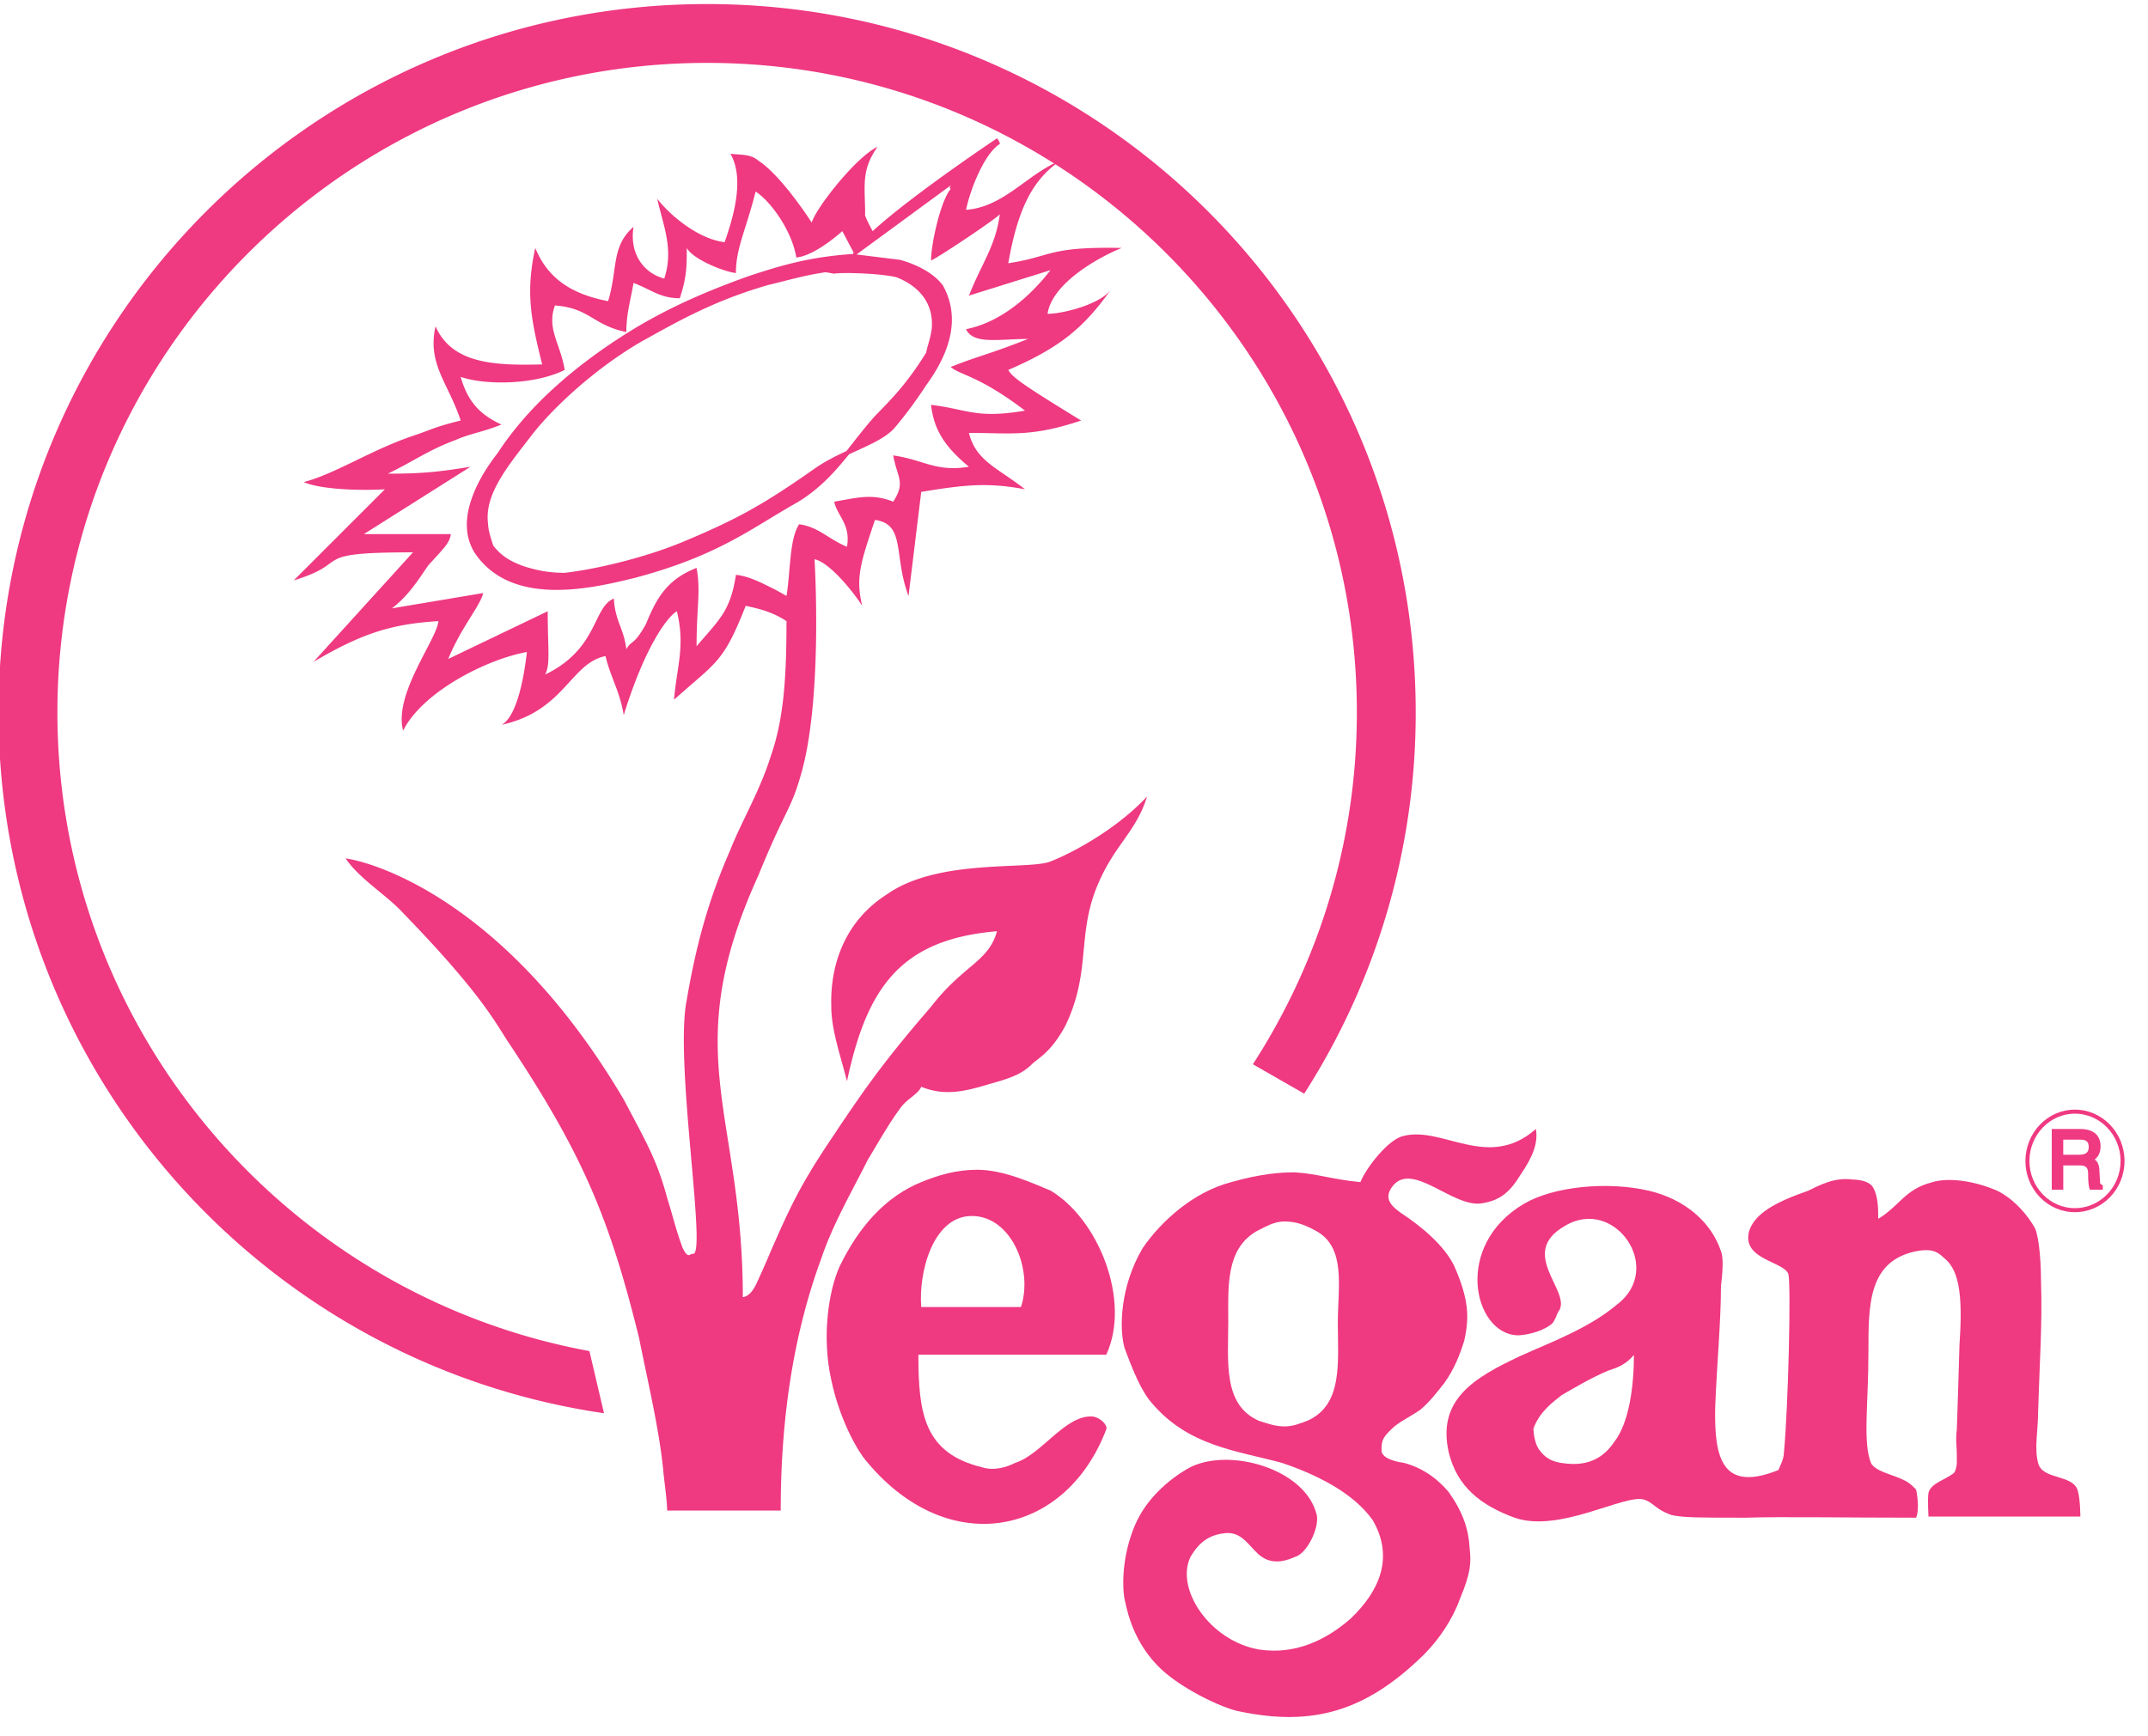 <svg xmlns="http://www.w3.org/2000/svg" width="73" height="59" viewBox="0 0 73 59"><g><g><path fill="#ef3981" d="M70.66 39.254h-.54v-.513h.58c.17 0 .286.043.286.247 0 .186-.096.266-.325.266zm.688.538c-.007-.22-.074-.318-.16-.376.102-.08.2-.205.2-.448 0-.38-.247-.59-.697-.59h-.962v2.064h.392v-.826h.57c.227 0 .274.11.274.276 0 .247.015.417.043.503l.017.047h.44v-.15l-.034-.018c-.06-.033-.063-.043-.063-.137z"/></g><g><path fill="#ef3981" d="M53.18 49.746c-.431-.039-.677-.186-.883-.482-.12-.166-.176-.48-.184-.697.206-.579.664-.904.96-1.14.305-.177 1.013-.6 1.583-.835.305-.098.589-.196.873-.532 0 1.004-.147 2.29-.67 2.958-.48.718-1.127.796-1.68.728zm16.086-1.778c.049-1.62.147-3.046.098-4.383 0-.619-.05-1.435-.196-1.817-.235-.434-.707-1.002-1.288-1.288-.756-.333-1.67-.472-2.24-.284-.904.235-1.09.805-1.808 1.236 0-.333 0-.805-.196-1.099-.137-.186-.472-.235-.668-.235-.62-.09-1.141.196-1.523.382-1.1.384-1.817.766-2.006 1.386-.235.952 1.15 1.001 1.337 1.435.098.333 0 4.48-.147 6.053 0 .284-.186.568-.186.617-1.907.767-2.191-.382-2.152-2.14.049-1.337.196-2.909.196-4.109.049-.42.098-.953 0-1.188-.333-1.003-1.24-1.768-2.437-2.054-1.425-.333-3.242-.147-4.244.433-2.438 1.425-1.721 4.43-.237 4.48.237 0 .767-.099 1.092-.334.196-.098.245-.43.333-.52.384-.67-1.425-1.956.196-2.869 1.67-1.004 3.392 1.433 1.77 2.671-.964.816-2.24 1.278-3.282 1.75-1.622.757-2.83 1.503-2.447 3.263.286 1.198 1.1 1.817 2.24 2.238 1.523.532 3.725-.805 4.393-.617.333.098.382.333.953.53.43.087.903.087 2.524.087 1.2-.039 3.343 0 5.779 0 .137-.333 0-.952 0-.952s-.196-.236-.433-.334c-.382-.188-.953-.286-1.1-.57-.286-.718-.088-1.956-.088-3.812 0-1.583 0-3.057 1.62-3.39.52-.098.717 0 .954.235.57.434.619 1.484.52 2.958-.048 1.484-.048 1.77-.09 2.868-.048.374 0 .571 0 .857v.284c0 .098-.048.284-.097.333-.284.237-.766.335-.865.67-.038.236 0 .814 0 .814h5.16s0-.627-.098-.913c-.188-.522-1.19-.334-1.337-.904-.137-.52 0-1.1 0-1.768z"/></g><g><path fill="#ef3981" d="M43.66 48.489c-.336 0-.58-.1-.865-.186-1.239-.532-1.053-2.006-1.053-3.343 0-1.237-.088-2.486.954-3.103.295-.14.58-.335.963-.335.423 0 .757.147 1.09.335 1.004.568.717 1.905.717 3.103 0 1.337.188 2.81-1.05 3.343-.235.087-.473.186-.757.186zm4.047 1.238c-.382-.05-.756-.188-.756-.423 0-.333.038-.431.333-.717.237-.246.66-.432.993-.67.333-.283.581-.616.816-.913.333-.47.521-.952.668-1.424.186-.816.147-1.433-.335-2.535-.333-.708-1.149-1.376-1.807-1.807-.335-.237-.58-.483-.335-.855.66-1.003 2.093.708 3.097.519.568-.098.903-.333 1.285-.952.385-.57.62-1.051.532-1.572-1.62 1.425-3.154-.098-4.49.235-.522.098-1.289 1.102-1.475 1.572-1.002-.098-1.435-.284-2.24-.333-.48 0-1.149.049-2.15.333-1.289.335-2.39 1.337-3.008 2.24-.767 1.298-.805 2.723-.619 3.392.284.766.57 1.484.952 1.905 1.24 1.435 2.821 1.582 4.393 2.005 1.14.383 2.427 1.002 3.095 1.955.718 1.249.245 2.387-.756 3.342-.816.715-1.869 1.237-3.105 1.05-1.67-.284-2.86-2.054-2.339-3.143.333-.581.718-.767 1.198-.816.62-.05.854.57 1.24.816.43.284.902.088 1.1 0 .422-.1.853-1.002.755-1.435-.382-1.572-2.956-2.29-4.293-1.621-.619.333-1.386.952-1.809 1.807-.48 1.003-.53 2.103-.43 2.673.048.148.185 1.286 1.098 2.24.718.767 2.241 1.483 2.811 1.583 2.486.519 4.293 0 6.25-1.917.531-.522 1.001-1.237 1.238-1.906.382-.905.382-1.238.333-1.72-.039-.667-.235-1.238-.707-1.906-.433-.521-.963-.854-1.533-1.002z"/></g><g><path fill="#ef3981" d="M31.309 44.43c-.098-1.14.382-3.094 1.719-3.094 1.337 0 2.093 1.807 1.67 3.095zm6.288 1.622c.854-1.856-.284-4.628-1.897-5.581-.58-.237-1.582-.707-2.486-.707-.717 0-1.335.186-1.905.42-1.19.484-2.104 1.485-2.772 2.86-.372.817-.62 2.389-.284 3.873.245 1.189.815 2.338 1.239 2.81 2.77 3.292 6.729 2.486 8.105-1.14.049-.147-.196-.382-.433-.431-.943-.1-1.748 1.285-2.662 1.572-.286.147-.718.284-1.141.147-1.954-.483-2.15-1.818-2.15-3.823z"/></g><g><path fill="#ef3981" d="M68.97 39.468c0-.887.694-1.611 1.544-1.611.857 0 1.554.724 1.554 1.61 0 .884-.697 1.603-1.554 1.603-.85 0-1.543-.72-1.543-1.602zm-.136 0c0 .959.753 1.739 1.68 1.739.932 0 1.688-.78 1.688-1.74 0-.962-.756-1.747-1.688-1.747-.926 0-1.68.785-1.68 1.748z"/></g><g><path fill="#ef3981" d="M23.311 18.377c-1.167.501-2.825.942-4.119 1.096-.566 0-.975-.092-1.41-.23-.38-.148-.699-.292-1.014-.688-.088-.245-.18-.562-.18-.742-.13-.934.566-1.836 1.304-2.789l.205-.265c.727-.93 2.17-2.27 3.753-3.177l.043-.022c1.257-.702 2.447-1.364 4.233-1.877.16-.037.32-.078.481-.119.458-.116.932-.237 1.457-.31l.286.05.013-.003c.276-.047 1.547-.01 2.105.124.795.313 1.223.892 1.204 1.628 0 .206-.079.49-.139.7a1.713 1.713 0 0 0-.055.23c-.593.96-1.09 1.496-1.682 2.097h-.002c-.282.305-.536.63-.783.942-.08.105-.162.207-.243.311-.373.172-.767.368-1.125.626-1.678 1.177-2.567 1.676-4.332 2.418zm1.7 1.165c-.189 1.237-.57 1.523-1.338 2.427 0-1.337.147-1.859 0-2.664-.952.374-1.337.953-1.719 1.907-.423.757-.472.52-.668.855-.088-.718-.383-.953-.424-1.719-.717.284-.529 1.72-2.338 2.583.188-.335.09-.864.09-2.152l-3.38 1.621c.422-1.05 1.09-1.807 1.188-2.24l-3.105.521c.628-.472 1.002-1.139 1.247-1.474.571-.619.718-.767.757-1.05h-2.956l3.624-2.29c-1.139.186-1.709.235-2.809.235.806-.382 1.384-.806 2.288-1.139.57-.247.856-.247 1.574-.53-.718-.335-1.14-.758-1.386-1.622.816.284 2.486.284 3.536-.235-.147-.906-.619-1.386-.333-2.192 1.188.088 1.286.67 2.427.904 0-.62.147-1.1.245-1.67.62.235.903.52 1.572.52.237-.717.237-1.09.237-1.71.196.374 1.237.805 1.67.854 0-.854.333-1.433.67-2.77.518.334 1.235 1.337 1.383 2.241.65-.059 1.563-.896 1.563-.896l.381.72v.02c-.009.015-.01.027-.015.04l-.008-.003c-1.486.1-2.467.395-3.594.771-1.668.601-2.884 1.173-4.072 1.913-1.962 1.235-3.444 2.61-4.399 4.074-.535.681-1.668 2.394-.629 3.613.66.805 1.64 1.048 2.624 1.048.98 0 1.965-.239 2.654-.407 2.263-.599 3.46-1.324 4.611-2.027.303-.182.616-.372.94-.554.751-.458 1.266-1.039 1.734-1.62.078-.038.156-.073.233-.108.503-.229.978-.443 1.282-.752.37-.429.767-.963 1.114-1.498.916-1.256 1.108-2.386.571-3.37-.262-.373-.806-.702-1.464-.884l-1.48-.182 3.183-2.335c.088 0-.08.008.018.108-.333.373-.668 1.857-.668 2.427.098 0 2.24-1.425 2.338-1.572-.147 1.1-.619 1.67-1.05 2.77l2.77-.865c-.667.865-1.67 1.768-2.869 2.006.246.53 1.1.333 2.104.333-1.337.531-1.672.57-2.625.952.335.287.953.287 2.525 1.484-1.67.287-1.955-.049-3.193-.196.098.865.482 1.435 1.287 2.104-1.14.186-1.522-.237-2.573-.385.137.767.431.906 0 1.572-.718-.284-1.2-.137-2.006 0 .1.483.571.767.434 1.534-.669-.285-.955-.669-1.623-.767-.334.482-.295 1.621-.432 2.437-.206-.117-.433-.246-.668-.354-.364-.186-.728-.333-1.05-.362zm6.297 17.401c.816.335 1.523.147 2.34-.099.854-.235 1.138-.382 1.473-.717.294-.235.668-.472 1.1-1.286.854-1.809.384-3.007 1.042-4.659.571-1.435 1.335-1.866 1.72-3.105-1.25 1.337-3.046 2.143-3.382 2.241-.903.235-3.812-.098-5.482 1.1-1.335.856-1.916 2.281-1.867 3.804 0 .815.334 1.72.532 2.535.666-3.106 1.758-4.825 5.098-5.1-.284 1.042-1.139 1.14-2.24 2.565-1.484 1.72-2.15 2.622-3.39 4.49-1.09 1.62-1.425 2.386-2.054 3.811 0 0-.137.335-.333.767-.137.286-.284.756-.62.805 0-6.298-2.24-8.252.532-14.344.952-2.339 1.09-2.153 1.474-3.528.717-2.623.431-7.212.431-7.212.482.098 1.24 1.001 1.621 1.582-.235-.953-.049-1.484.433-2.919 1.051.147.62 1.2 1.14 2.584l.432-3.537c1.435-.235 2.241-.333 3.527-.088-.904-.717-1.67-.954-1.906-1.917 1.436 0 2.104.15 3.813-.42-1.709-1.054-2.328-1.436-2.476-1.72 1.742-.755 2.549-1.415 3.473-2.71-.392.495-1.636.802-2.138.802.147-1 1.613-1.866 2.517-2.24-2.517-.049-2.329.286-3.852.521.334-1.907.855-2.86 1.77-3.487-1.1.431-1.917 1.58-3.205 1.67.148-.708.62-1.907 1.15-2.24 0-.05-.05-.14-.099-.189 0 0-2.874 1.918-4.225 3.154l.002.007-.008-.002c.002 0 .004-.002.006-.005-.107-.196-.29-.549-.256-.578 0-.955-.147-1.484.423-2.29-.707.334-2.044 2.004-2.24 2.574 0 0-1.002-1.572-1.807-2.1-.286-.238-.58-.189-.955-.238.472.815.14 2.054-.196 3.007-.855-.099-1.807-.855-2.29-1.474.2.903.571 1.71.238 2.712-.708-.188-1.19-.856-1.043-1.76-.767.67-.529 1.425-.865 2.527-1.237-.237-2.052-.767-2.475-1.809-.333 1.523-.147 2.426.235 3.96-1.572.038-3.056 0-3.625-1.297-.286 1.296.432 1.916.855 3.204-.953.235-1.043.333-1.62.52-1.426.481-2.626 1.287-3.716 1.573.67.284 2.143.284 2.76.245l-3.095 3.095c2.044-.619.423-.952 4.05-.952l-3.38 3.722c1.62-.952 2.623-1.286 4.245-1.384-.05.618-1.534 2.486-1.2 3.723.668-1.335 2.87-2.437 4.207-2.672-.199 1.72-.58 2.34-.865 2.475 2.15-.472 2.338-2.093 3.536-2.338.186.766.473 1.151.62 2.005.707-2.289 1.474-3.342 1.807-3.528.286 1.19 0 1.858-.098 3.007 1.435-1.288 1.67-1.239 2.436-3.193.295.067.511.116.728.196.196.07.403.158.658.325 0 1.954-.098 3.34-.53 4.577-.373 1.2-1.003 2.241-1.377 3.195-.715 1.632-1.149 3.144-1.482 5.1-.433 2.102.718 8.823.196 8.635-.098 0-.147.188-.335-.196-.245-.668-.294-.952-.529-1.709-.336-1.249-.669-1.817-1.474-3.34-4.107-6.959-8.735-8.107-9.453-8.195.481.707 1.386 1.236 1.955 1.856 2.583 2.663 3.105 3.665 3.538 4.334 2.574 3.861 3.477 6.052 4.481 10.11.284 1.435.666 3.007.816 4.442.04.47.137 1.051.137 1.425h3.861c0-2.958.382-5.867 1.386-8.588.382-1.14 1.051-2.289 1.572-3.332.295-.48.718-1.247 1.15-1.817.234-.284.57-.43.667-.668zm6.43-27.077z"/></g><g><path fill="#ef3981" d="M1.951 24.218c0-12.175 9.905-22.08 22.081-22.08 12.175 0 22.081 9.905 22.081 22.08 0 4.405-1.302 8.51-3.534 11.96l1.744 1a23.96 23.96 0 0 0 3.79-12.96c0-13.299-10.782-24.08-24.08-24.08C10.732.137-.05 10.918-.05 24.217c0 12.11 8.94 22.127 20.577 23.824l-.496-2.113c-10.27-1.888-18.08-10.902-18.08-21.71z"/></g></g></svg>